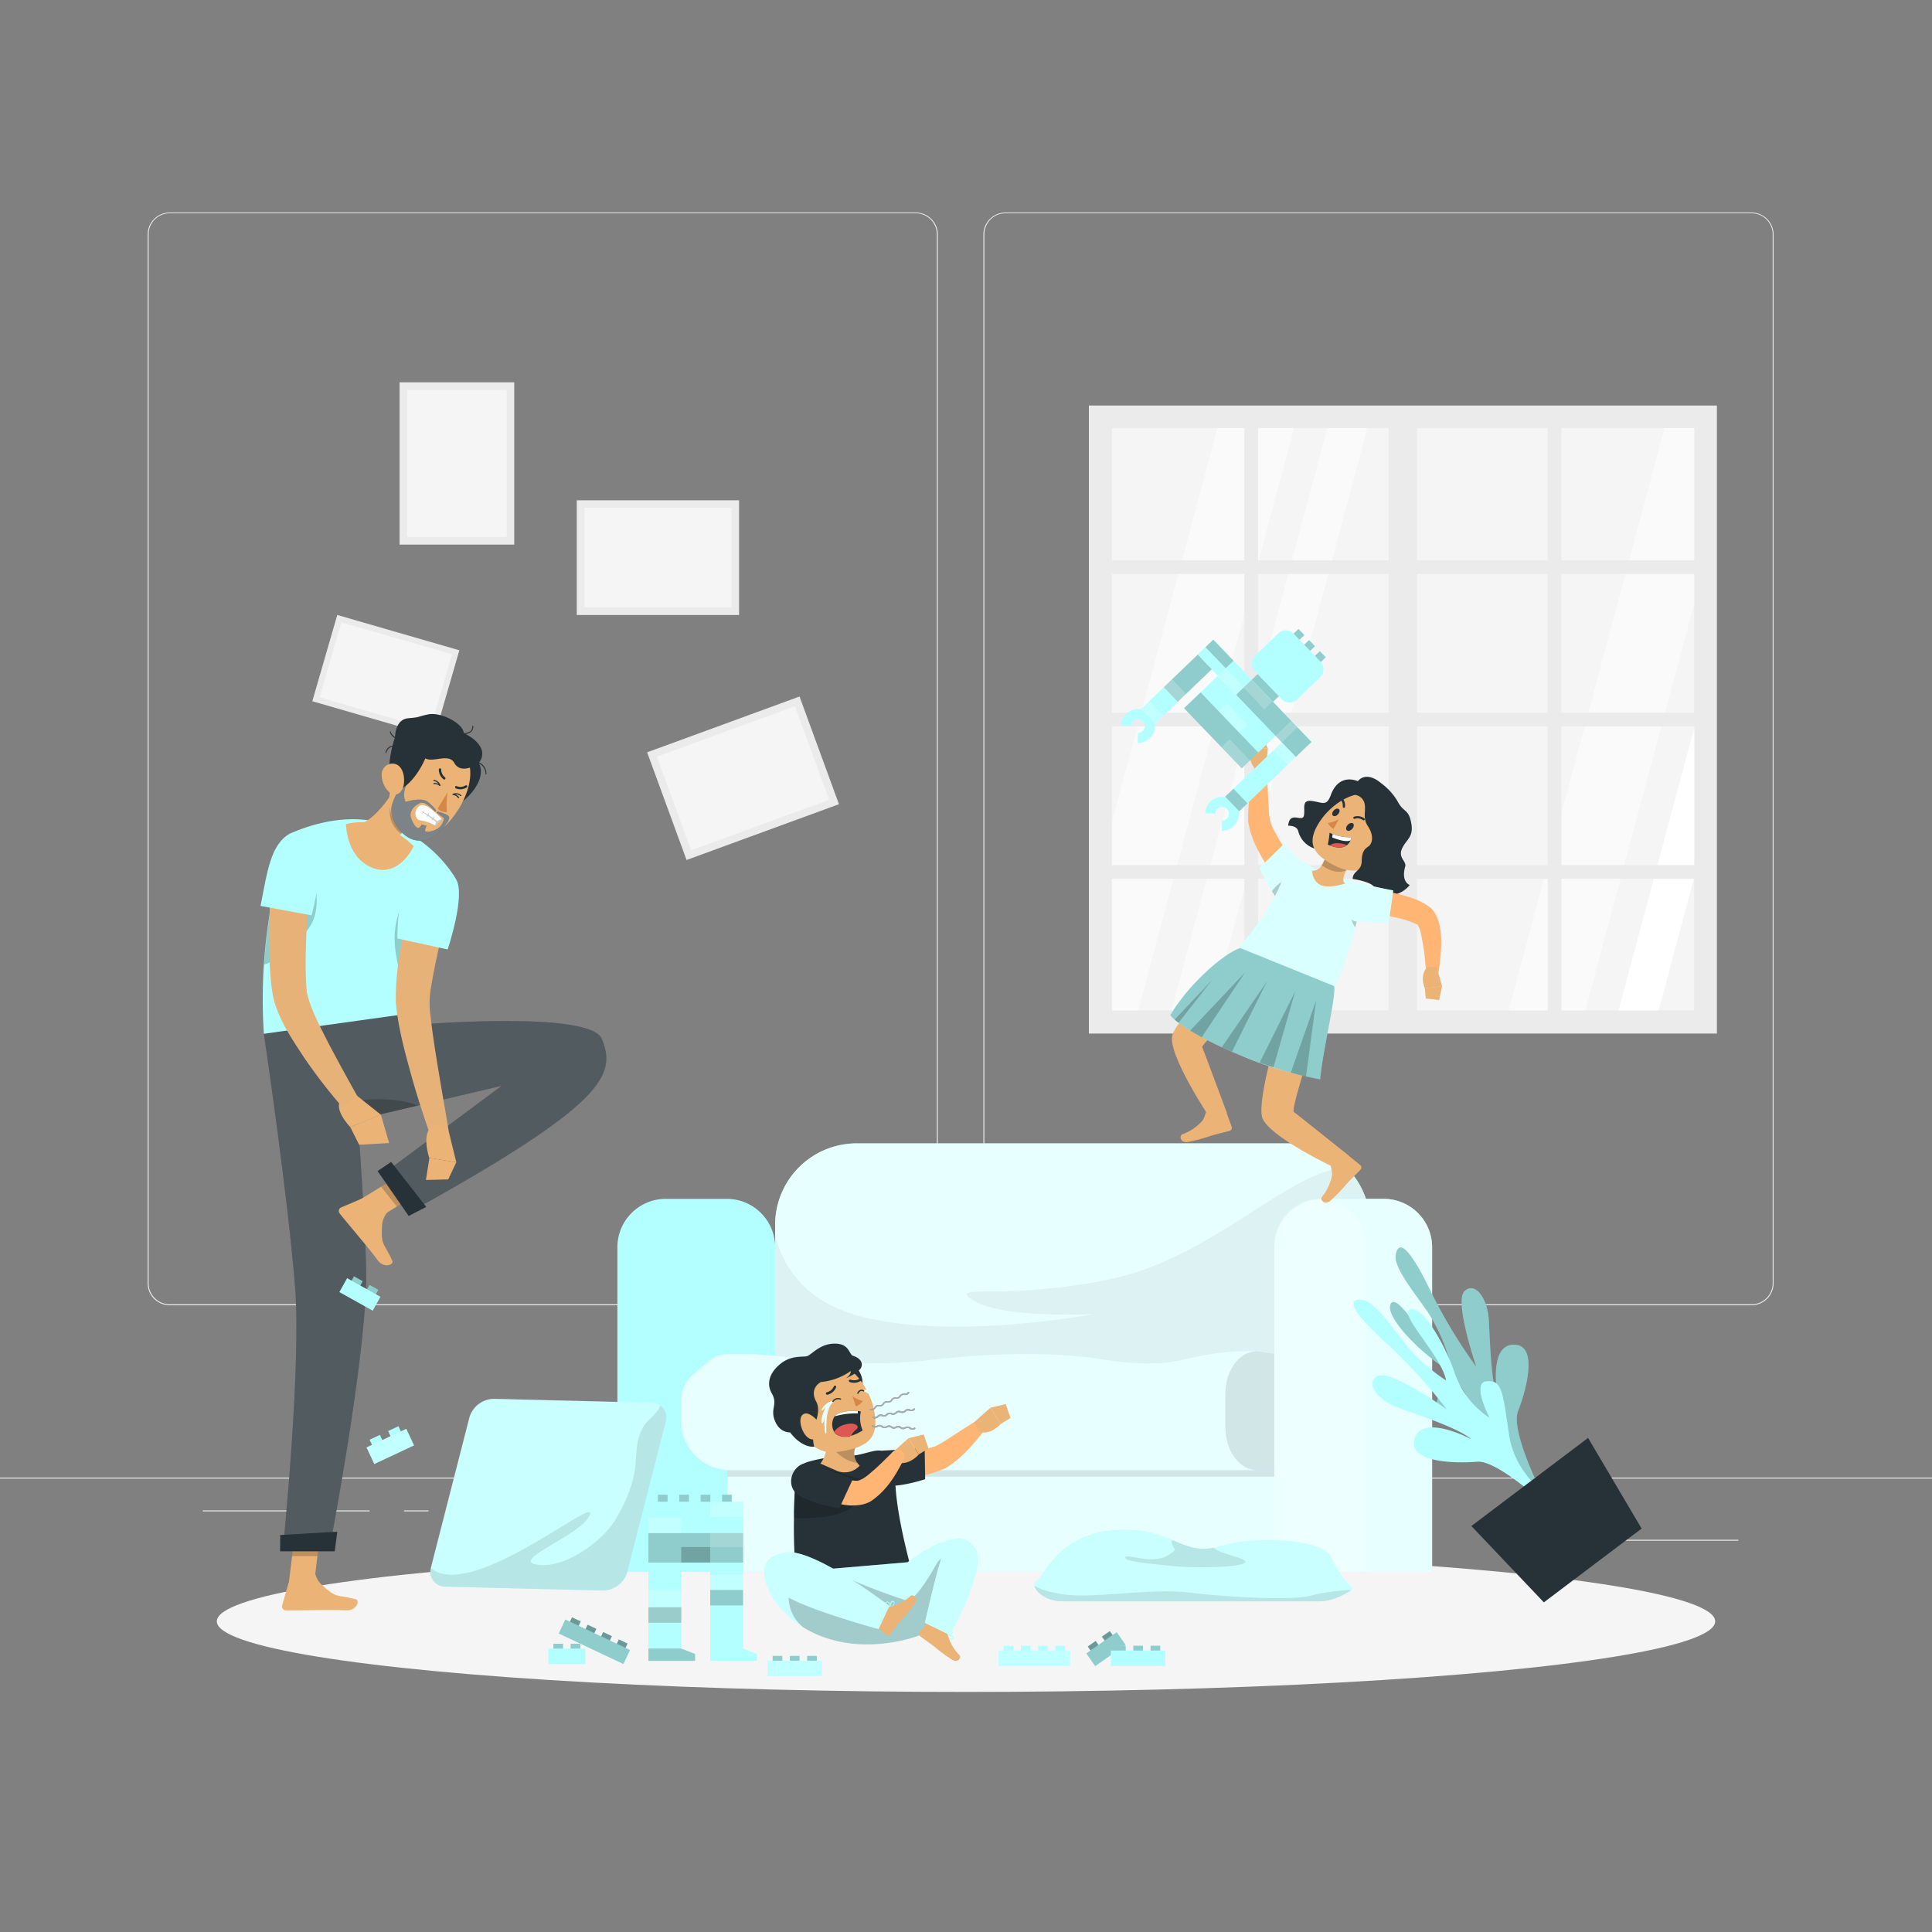 <svg xmlns="http://www.w3.org/2000/svg" viewBox="0 0 500 500"><rect x="0" y="0" width="500" height="500" fill="#808080" stroke="none"/><g id="freepik--background-complete--inject-375"><rect y="382.4" width="500" height="0.25" style="fill:#ebebeb"></rect><rect x="416.78" y="398.49" width="33.12" height="0.25" style="fill:#ebebeb"></rect><rect x="322.53" y="401.21" width="8.69" height="0.25" style="fill:#ebebeb"></rect><rect x="396.59" y="389.21" width="19.19" height="0.25" style="fill:#ebebeb"></rect><rect x="52.46" y="390.89" width="43.19" height="0.25" style="fill:#ebebeb"></rect><rect x="104.56" y="390.89" width="6.33" height="0.25" style="fill:#ebebeb"></rect><rect x="131.47" y="395.11" width="93.68" height="0.25" style="fill:#ebebeb"></rect><path d="M237,337.8H43.91a5.71,5.71,0,0,1-5.7-5.71V60.66A5.71,5.71,0,0,1,43.91,55H237a5.71,5.71,0,0,1,5.71,5.71V332.09A5.71,5.71,0,0,1,237,337.8ZM43.91,55.2a5.46,5.46,0,0,0-5.45,5.46V332.09a5.46,5.46,0,0,0,5.45,5.46H237a5.47,5.47,0,0,0,5.46-5.46V60.66A5.47,5.47,0,0,0,237,55.2Z" style="fill:#ebebeb"></path><path d="M453.31,337.8H260.21a5.72,5.72,0,0,1-5.71-5.71V60.66A5.72,5.72,0,0,1,260.21,55h193.1A5.71,5.71,0,0,1,459,60.66V332.09A5.71,5.71,0,0,1,453.31,337.8ZM260.21,55.2a5.47,5.47,0,0,0-5.46,5.46V332.09a5.47,5.47,0,0,0,5.46,5.46h193.1a5.47,5.47,0,0,0,5.46-5.46V60.66a5.47,5.47,0,0,0-5.46-5.46Z" style="fill:#ebebeb"></path><rect x="281.8" y="104.95" width="162.53" height="162.53" style="fill:#ebebeb"></rect><rect x="287.77" y="110.79" width="150.7" height="150.7" style="fill:#f5f5f5"></rect><polygon points="334.91 110.79 294.6 261.42 294.58 261.49 287.77 261.49 287.77 212.77 315.06 110.79 334.91 110.79" style="fill:#fafafa"></polygon><polygon points="353.88 110.79 313.57 261.42 313.56 261.49 303.19 261.49 303.21 261.42 343.51 110.79 353.88 110.79" style="fill:#fafafa"></polygon><polygon points="438.46 110.79 438.46 156.22 410.3 261.42 410.29 261.49 390.44 261.49 390.46 261.42 430.77 110.79 438.46 110.79" style="fill:#fafafa"></polygon><polygon points="438.46 188.37 438.46 227.11 429.27 261.42 429.25 261.49 418.88 261.49 418.9 261.42 438.46 188.37" style="fill:#fff"></polygon><rect x="359.39" y="106.96" width="7.34" height="158.51" style="fill:#ebebeb"></rect><rect x="400.54" y="106.96" width="3.54" height="158.51" style="fill:#ebebeb"></rect><rect x="322.04" y="106.96" width="3.54" height="158.51" style="fill:#ebebeb"></rect><rect x="361.29" y="67.52" width="3.54" height="158.51" transform="translate(509.83 -216.29) rotate(90)" style="fill:#ebebeb"></rect><rect x="361.29" y="106.96" width="3.54" height="158.51" transform="translate(549.28 -176.84) rotate(90)" style="fill:#ebebeb"></rect><rect x="361.29" y="146.41" width="3.54" height="158.51" transform="translate(588.72 -137.4) rotate(90)" style="fill:#ebebeb"></rect><rect x="177.47" y="180.42" width="29.68" height="42" transform="translate(69.28 451.25) rotate(-110.11)" style="fill:#ebebeb"></rect><rect x="179.41" y="182.39" width="25.81" height="38.05" transform="translate(69.28 451.25) rotate(-110.11)" style="fill:#f5f5f5"></rect><rect x="155.43" y="123.32" width="29.68" height="42" transform="translate(25.95 314.59) rotate(-90)" style="fill:#ebebeb"></rect><rect x="157.37" y="125.3" width="25.81" height="38.05" transform="translate(25.95 314.59) rotate(-90)" style="fill:#f5f5f5"></rect><rect x="103.4" y="98.93" width="29.68" height="42" transform="translate(236.49 239.87) rotate(180)" style="fill:#ebebeb"></rect><rect x="105.34" y="100.91" width="25.81" height="38.05" transform="translate(236.49 239.87) rotate(180)" style="fill:#f5f5f5"></rect><rect x="88.23" y="158.45" width="23.24" height="32.89" transform="translate(295.61 127.59) rotate(106.14)" style="fill:#ebebeb"></rect><rect x="89.75" y="160" width="20.21" height="29.8" transform="translate(295.61 127.59) rotate(106.14)" style="fill:#f5f5f5"></rect></g><g id="freepik--Shadow--inject-375"><ellipse id="freepik--path--inject-375" cx="250" cy="419.6" rx="193.89" ry="18.27" style="fill:#f5f5f5"></ellipse></g><g id="freepik--Sofa--inject-375"><path d="M188.08,310.26H172.3a12.53,12.53,0,0,0-12.52,12.53v84h40.83v-84A12.53,12.53,0,0,0,188.08,310.26Z" style="fill:#B3FFFF"></path><path d="M333.53,295.9H221.69A21.07,21.07,0,0,0,200.61,317v45h154V317A21.07,21.07,0,0,0,333.53,295.9Z" style="fill:#B3FFFF"></path><path d="M354.61,317v45h-154V317a21.09,21.09,0,0,1,21.09-21.08H333.53A21.09,21.09,0,0,1,354.61,317Z" style="fill:#fff;isolation:isolate;opacity:0.7"></path><path d="M354.61,317v45h-154V319.64c1.76,7.13,6.75,16.48,20.54,20.59,23.77,7.07,62-.15,62-.15s-23.57,1.24-31.14-3.46,8.82.25,36.33-5.8c25.89-5.7,46.49-28.9,60.39-28.49A21,21,0,0,1,354.61,317Z" style="isolation:isolate;opacity:0.05"></path><rect x="188.21" y="368.65" width="151.98" height="38.1" transform="translate(528.4 775.41) rotate(180)" style="fill:#B3FFFF"></rect><rect x="188.21" y="368.65" width="151.98" height="38.11" style="fill:#fff;isolation:isolate;opacity:0.7"></rect><rect x="188.21" y="368.65" width="151.98" height="13.51" transform="translate(528.4 750.82) rotate(180)" style="opacity:0.1"></rect><path d="M346.91,362.39v5.35a11.81,11.81,0,0,1-.24,2.39,12.72,12.72,0,0,1-12.5,10.34H189a12.73,12.73,0,0,1-12.73-12.73v-5.4a9,9,0,0,1,3.3-6.79c6.13-5.17,4.85-5.12,12.75-5.12,8.76,0,24,2.54,35.37,2.42s20.31-2.42,37.67-2.42,20.44,2.17,30.6,2.42,11.77-2.41,25-3.19h4c10.75.66,19.2,6.34,21.57,9.73,0,.2.09.39.12.58A12,12,0,0,1,346.91,362.39Z" style="fill:#B3FFFF"></path><path d="M346.91,362.39v5.35a11.81,11.81,0,0,1-.24,2.39,12.72,12.72,0,0,1-12.5,10.34H189a12.73,12.73,0,0,1-12.73-12.73v-5.4a9,9,0,0,1,3.3-6.79c6.13-5.17,4.85-5.12,12.75-5.12,8.76,0,24,2.54,35.37,2.42s20.31-2.42,37.67-2.42,20.44,2.17,30.6,2.42,11.77-2.41,25-3.19h4c10.75.66,19.2,6.34,21.57,9.73,0,.2.09.39.12.58A12,12,0,0,1,346.91,362.39Z" style="fill:#fff;isolation:isolate;opacity:0.7"></path><path d="M346.69,360.71v8.71c0,.24,0,.47,0,.71-.27,5.77-3.83,10.34-8.2,10.34H325.34c-4.54,0-8.22-5-8.22-11.05v-8.71c0-5.91,3.46-10.74,7.8-11H325c10.75.66,19.2,6.34,21.57,9.73l.1.15c0,.14,0,.29,0,.43S346.69,360.47,346.69,360.71Z" style="isolation:isolate;opacity:0.1"></path><path d="M324.82,349.66h0Z" style="fill:#fff"></path><path d="M325.34,349.66h0Z" style="fill:#fff"></path><path d="M358.1,310.26H342.33a12.53,12.53,0,0,0-12.53,12.53v84h40.83v-84A12.53,12.53,0,0,0,358.1,310.26Z" style="fill:#B3FFFF"></path><path d="M358.1,310.26H342.33a12.53,12.53,0,0,0-12.53,12.53v84h40.83v-84A12.53,12.53,0,0,0,358.1,310.26Z" style="fill:#fff;isolation:isolate;opacity:0.7"></path><path d="M341.54,310.26A11.75,11.75,0,0,0,329.8,322v84.75h23.49V322A11.75,11.75,0,0,0,341.54,310.26Z" style="fill:#fff;isolation:isolate;opacity:0.2"></path></g><g id="freepik--Cushions--inject-375"><path d="M156,411.65l-40.57-1a3.88,3.88,0,0,1-3.87-5l9.95-38.83a6.7,6.7,0,0,1,6.38-4.78l40.57,1a3.88,3.88,0,0,1,3.87,5l-9.95,38.83A6.7,6.7,0,0,1,156,411.65Z" style="fill:#B3FFFF"></path><path d="M172.28,368l-9.95,38.84a6.69,6.69,0,0,1-6.37,4.78l-40.57-1a3.87,3.87,0,0,1-3.93-4.83c0-.07,0-.13.05-.19l9.95-38.84a6.7,6.7,0,0,1,6.38-4.77l40.58,1a4.38,4.38,0,0,1,2.36.71A3.82,3.82,0,0,1,172.28,368Z" style="fill:#fff;isolation:isolate;opacity:0.3"></path><path d="M172.28,368l-9.95,38.84a6.69,6.69,0,0,1-6.37,4.78l-40.57-1a3.87,3.87,0,0,1-3.93-4.83c10.21,8.79,42.75-18.62,41.25-13.91-1.64,5.2-20.89,11.88-13.72,13.05s17-6.15,20.28-11.64c8.06-13.55,3.5-17.31,7.16-23.92,1-1.93,4.14-3.73,4.35-5.67A3.82,3.82,0,0,1,172.28,368Z" style="isolation:isolate;opacity:0.1"></path><path d="M274.9,414.42h66.64c4.47,0,8.67-3.26,8.67-3.26a24.5,24.5,0,0,1-5.69-8.08c-1.73-4.52-18.83-6-28.74-2.92S303.42,395,288.67,396s-18.34,11.85-20.39,13.07S269.69,414.42,274.9,414.42Z" style="fill:#B3FFFF"></path><path d="M350.21,411.16s-.17.14-.48.35c-1.22.84-4.62,2.91-8.19,2.91H274.89c-4,0-6.91-2.38-7.19-4a1.19,1.19,0,0,1,.58-1.28c2-1.21,5.63-12,20.38-13.07a29.17,29.17,0,0,1,14.59,2.52c3.61,1.49,6.51,2.91,10.83,2a16.46,16.46,0,0,0,1.71-.43c9.9-3.12,27-1.6,28.74,2.92A24.39,24.39,0,0,0,350.21,411.16Z" style="fill:#fff;isolation:isolate;opacity:0.3"></path><path d="M291.26,403c.49-1,7.08,2.07,11.14-.55,3.31-2.14.58-1.1.85-3.92,3.61,1.49,6.51,2.91,10.83,2,.63.68,2.34,1.38,5.92,2.43,8.42,2.47-8.43,3.11-16.23,2.36S290.76,404,291.26,403Z" style="isolation:isolate;opacity:0.1"></path><path d="M349.73,411.51c-1.22.84-4.62,2.91-8.19,2.91H274.89c-4,0-6.91-2.38-7.19-4,1.35.78,3.91,1.8,8.45,2.3,7.92.87,21.92-1.74,31.71-.56s26.62,2.16,31.58.74A48.7,48.7,0,0,1,349.73,411.51Z" style="isolation:isolate;opacity:0.1"></path></g><g id="freepik--character-3--inject-375"><g id="freepik--group--inject-375"><path d="M330.48,227.92c-3.22-4.75-6.57-9.52-7.45-15.37a45.77,45.77,0,0,1,.4-6.84c.31-2.5.68-5,1.22-7.42a1.55,1.55,0,0,1,3.06.21c.3,3.55.45,7.43.66,11a11.33,11.33,0,0,0,1.61,5.87,98.5,98.5,0,0,0,5.57,9,3.1,3.1,0,0,1-5.07,3.55Z" style="fill:#ffb573"></path><path d="M331.67,234.26a53.21,53.21,0,0,1-5.76-9.59l6.59-6.43a17.94,17.94,0,0,0,5.6,5.45Z" style="fill:#B3FFFF"></path><path d="M327.72,198.82l.38-5.15-4.5.39s-.77,3.57,1.74,5.23Z" style="fill:#ebb376"></path><polygon points="326.62 190.31 323.33 191.4 323.6 194.06 328.1 193.67 326.62 190.31" style="fill:#ebb376"></polygon><path d="M338.09,223.69l-6.42,10.57s-.2-.25-.54-.72-1.14-1.62-1.95-2.88a48.35,48.35,0,0,1-3.27-6l6.59-6.43A18,18,0,0,0,338.09,223.69Z" style="fill:#fff;isolation:isolate;opacity:0.5"></path><path d="M331.13,233.54c-.45-.61-1.14-1.62-1.95-2.88a8.86,8.86,0,0,1,3.84-3.15A12.67,12.67,0,0,1,331.13,233.54Z" style="isolation:isolate;opacity:0.2"></path><path d="M319.53,249.9S305,263,303.44,267.77s9.79,21.72,9.79,21.72l4.28-1.49s-6-16.16-6.37-17,12.95-12.47,12.95-12.47Z" style="fill:#ebb376"></path><path d="M312.46,287.3l4.45.21a.35.35,0,0,1,.43.21h0l1.44,3.94a.84.84,0,0,1-.55,1c-1.77.49-2.65.64-4.88,1.29a43.38,43.38,0,0,1-6,1.6c-2,.26-2.17-1.69-1.36-2a12.66,12.66,0,0,0,5.31-3.65C311.81,289,312.18,287.38,312.46,287.3Z" style="fill:#ebb376"></path><path d="M331.18,265.35S325.43,284,326.6,289s19.58,13.58,19.58,13.58l2.9-3.49s-13.45-10.77-14.24-11.32,4.68-17.35,4.68-17.35Z" style="fill:#ebb376"></path><path d="M344.39,301l3.92-2.11a.33.33,0,0,1,.47,0h0l3.26,2.63a.83.83,0,0,1,.07,1.17c-1.27,1.34-1.94,1.92-3.52,3.63a45,45,0,0,1-4.32,4.46c-1.54,1.23-2.72-.33-2.17-1a12.62,12.62,0,0,0,2.67-5.87C344.7,302.83,344.19,301.25,344.39,301Z" style="fill:#ebb376"></path><path d="M321,244.93c1.76-2.68,11.26-12.69,12.41-23.59a80.9,80.9,0,0,0,8.7,4.08c8.16,3.14,11.12,3.42,11.12,3.42s-2.4,14.94-8.35,27.78a.64.64,0,0,1-.85.3l-22.78-11.08A.63.63,0,0,1,321,244.93Z" style="fill:#B3FFFF"></path><path d="M344.86,256.62a.61.61,0,0,1-.84.3l-22.78-11.09a.6.6,0,0,1-.25-.89c1.76-2.69,11.27-12.7,12.41-23.6a83.14,83.14,0,0,0,8.7,4.08c8.16,3.14,11.12,3.42,11.12,3.42s-.36,2.23-1.14,5.71c-.36,1.58-.81,3.44-1.35,5.46A105.4,105.4,0,0,1,344.86,256.62Z" style="fill:#fff;isolation:isolate;opacity:0.5"></path><path d="M321,245.35c-4,1.16-13.44,9.31-18.15,17.41,0,0,2.89,3.94,17.52,10.09a97.72,97.72,0,0,0,21.27,6.48c.82-8.2,4.53-23.06,3.51-24.18Z" style="fill:#B3FFFF"></path><path d="M341.64,279.33s-1.31-.2-3.63-.73c-1.09-.25-2.42-.57-3.94-1-1.36-.37-2.88-.82-4.52-1.36-1.14-.36-2.33-.77-3.57-1.21-1.77-.64-3.65-1.37-5.61-2.19l-1.53-.66c-.92-.4-1.8-.79-2.62-1.17-2-.92-3.73-1.78-5.19-2.57-1.15-.62-2.15-1.2-3-1.73a36.11,36.11,0,0,1-3-2c-.41-.31-.74-.58-1-.82a7.56,7.56,0,0,1-1.16-1.13c4.71-8.09,14.12-16.24,18.14-17.39l24.15,9.79C346.17,256.28,342.46,271.13,341.64,279.33Z" style="isolation:isolate;opacity:0.2"></path><path d="M313.72,253.57,305,264.7c-.41-.31-.74-.58-1-.82Z" style="isolation:isolate;opacity:0.2"></path><path d="M308,266.72l14.24-15.08L311,268.45C309.88,267.83,308.88,267.25,308,266.72Z" style="isolation:isolate;opacity:0.2"></path><path d="M316.22,271l11.71-17.08-9.09,18.25C317.92,271.79,317,271.4,316.22,271Z" style="isolation:isolate;opacity:0.2"></path><path d="M326,275l9.18-18.41-5.61,19.62C328.41,275.89,327.22,275.48,326,275Z" style="isolation:isolate;opacity:0.2"></path><path d="M338,278.6c-1.09-.25-2.42-.57-3.94-1l6.56-18.73Z" style="isolation:isolate;opacity:0.2"></path><rect x="323.48" y="174.91" width="7.93" height="6.35" transform="translate(229.19 -181.47) rotate(46.18)" style="fill:#B3FFFF"></rect><g style="opacity:0.2"><rect x="323.48" y="174.91" width="7.93" height="6.35" transform="translate(229.19 -181.47) rotate(46.18)"></rect></g><rect x="334.94" y="163.21" width="2.2" height="2.2" transform="translate(221.89 -191.9) rotate(46.18)" style="fill:#B3FFFF"></rect><g style="opacity:0.2"><rect x="334.94" y="163.21" width="2.2" height="2.2" transform="translate(221.89 -191.9) rotate(46.18)"></rect></g><rect x="337.7" y="166.09" width="2.2" height="2.2" transform="translate(224.81 -193.01) rotate(46.18)" style="fill:#B3FFFF"></rect><g style="opacity:0.2"><rect x="337.7" y="166.09" width="2.2" height="2.2" transform="translate(224.81 -193.01) rotate(46.18)"></rect></g><rect x="340.46" y="168.96" width="2.2" height="2.2" transform="translate(227.75 -194.12) rotate(46.18)" style="fill:#B3FFFF"></rect><g style="opacity:0.2"><rect x="340.46" y="168.96" width="2.2" height="2.2" transform="translate(227.75 -194.12) rotate(46.18)"></rect></g><rect x="325.03" y="185.87" width="5.24" height="27.6" transform="translate(244.83 -174.98) rotate(46.18)" style="fill:#B3FFFF"></rect><path d="M316.18,215l.06-2.64a1.75,1.75,0,1,0-1.72-1.79l-2.64-.05a4.39,4.39,0,1,1,4.3,4.48Z" style="fill:#B3FFFF"></path><rect x="303.26" y="163.19" width="5.24" height="27.6" transform="translate(389.99 520.22) rotate(-133.82)" style="fill:#B3FFFF"></rect><path d="M294.41,192.29l.06-2.63a1.75,1.75,0,1,0-1.72-1.79l-2.64-.05a4.39,4.39,0,1,1,4.3,4.47Z" style="fill:#B3FFFF"></path><rect x="309.53" y="176.04" width="21.57" height="17.75" transform="translate(231.93 -174.23) rotate(46.18)" style="fill:#B3FFFF"></rect><rect x="306.36" y="177.91" width="36.68" height="5.6" transform="translate(230.24 -178.69) rotate(46.18)" style="fill:#B3FFFF"></rect><rect x="325.43" y="165.49" width="15.7" height="13.98" rx="2.75" transform="translate(226.94 -187.41) rotate(46.18)" style="fill:#B3FFFF"></rect><rect x="305.27" y="186.05" width="21.57" height="5.92" transform="translate(233.57 -169.89) rotate(46.18)" style="opacity:0.2"></rect><rect x="318.53" y="183.1" width="22.3" height="5.6" transform="translate(235.52 -180.68) rotate(46.18)" style="opacity:0.2"></rect><rect x="316.02" y="193.6" width="7.6" height="2.96" transform="translate(239.11 -170.74) rotate(46.18)" style="fill:#fff;opacity:0.2"></rect><rect x="321.72" y="178.26" width="7.76" height="2.96" transform="translate(229.82 -179.63) rotate(46.18)" style="fill:#fff;opacity:0.2"></rect><rect x="315.12" y="174.93" width="6.81" height="2.96" transform="translate(225.25 -175.55) rotate(46.18)" style="fill:#fff;opacity:0.2"></rect><rect x="315.31" y="184.4" width="7.77" height="2.96" transform="translate(232.28 -173.12) rotate(46.18)" style="fill:#fff;opacity:0.2"></rect><rect x="311.85" y="167.84" width="7.56" height="2.8" transform="translate(219.17 -175.67) rotate(46.18)" style="opacity:0.2"></rect><rect x="331.81" y="186.53" width="2.32" height="5.6" transform="translate(239.01 -182) rotate(46.18)" style="fill:#fff;opacity:0.2"></rect><rect x="304.79" y="169.44" width="5.24" height="12.16" transform="translate(221.18 -167.81) rotate(46.18)" style="opacity:0.2"></rect><rect x="301.48" y="177.22" width="5.24" height="2.96" transform="translate(222.45 -164.44) rotate(46.18)" style="fill:#fff;opacity:0.2"></rect><rect x="295.59" y="182.87" width="5.24" height="2.96" transform="translate(224.71 -158.45) rotate(46.18)" style="fill:#fff;opacity:0.2"></rect><rect x="329.88" y="193.53" width="5.24" height="2.96" transform="translate(242.96 -179.91) rotate(46.18)" style="fill:#fff;opacity:0.2"></rect><rect x="317.36" y="205.55" width="5.24" height="2.96" transform="translate(247.79 -167.18) rotate(46.18)" style="opacity:0.2"></rect><path d="M348.19,228.63s-4.36,1.52-6.56.35a4,4,0,0,1-2-3.69,2.28,2.28,0,0,0,2.38-1.34,16.17,16.17,0,0,0,1.71-4.14l5.2,4.44c-.2.36-.38.71-.54,1C346.87,228.36,348.19,228.63,348.19,228.63Z" style="fill:#ebb376"></path><path d="M349,224.25c-.2.36-.38.71-.54,1-1.45.6-3.6.67-6.37-1.32a16.17,16.17,0,0,0,1.71-4.14Z" style="isolation:isolate;opacity:0.2"></path><path d="M352.92,202.85c-4.78-2.64-7.36-.2-8.49,2.85s-2,2-4.87,1.6-1.71,2-2.12,3.81-3.69-1.43-4.06,2.59c0,0,2.16-.13,2.59,1.34a6.32,6.32,0,0,0,6,4.85c4.23.24,5.45,3.13,5.45,3.13S358,205.63,352.92,202.85Z" style="fill:#263238"></path><path d="M353.52,203.62s-8.66-.21-6.94,9.16C348.53,223.37,353.52,203.62,353.52,203.62Z" style="fill:#263238"></path><path d="M359.82,221.13c-3.66,3.66-9.11,5.33-13.46,3.34-7.26-3.32-8.09-6.7-4.93-11.67,2.82-4.5,9.66-9.56,15.57-6.46S364.9,216.05,359.82,221.13Z" style="fill:#ebb376"></path><path d="M349.93,214.53c-.45.48-1.07.64-1.38.34s-.2-.92.25-1.4,1.06-.63,1.38-.34S350.38,214.05,349.93,214.53Z" style="fill:#263238"></path><path d="M346.27,210.75c-.43.46-1,.61-1.32.32s-.19-.88.24-1.34,1-.6,1.32-.32S346.7,210.29,346.27,210.75Z" style="fill:#263238"></path><path d="M350.36,211.87a.33.33,0,0,1-.12-.14.31.31,0,0,1,.21-.37,2.92,2.92,0,0,1,2.66.46.29.29,0,0,1,0,.41h0a.3.3,0,0,1-.41,0h0a2.32,2.32,0,0,0-2.13-.32A.31.31,0,0,1,350.36,211.87Z" style="fill:#263238"></path><path d="M346.67,206.47a.36.36,0,0,1,.07-.18.31.31,0,0,1,.42,0,2.9,2.9,0,0,1,.92,2.53.29.29,0,0,1-.34.24h0a.32.32,0,0,1-.24-.35h0a2.28,2.28,0,0,0-.78-2A.34.34,0,0,1,346.67,206.47Z" style="fill:#263238"></path><path d="M346.5,212l-1.4,2.5a3.47,3.47,0,0,1-1.45-1.51A8.18,8.18,0,0,0,346.5,212Z" style="fill:#d58745"></path><path d="M344.09,215.53a20.88,20.88,0,0,1-.47,3.06l.51.2c2.3.91,3.66.57,4.48-.08a3.16,3.16,0,0,0,.9-1.21,3,3,0,0,0,.25-.83,11.66,11.66,0,0,1-4.88-.84C344.39,215.66,344.09,215.53,344.09,215.53Z" style="fill:#263238"></path><path d="M344.88,215.83l-.11.9c2.16.85,3.8,1.16,4.74.77a3,3,0,0,0,.25-.83A11.66,11.66,0,0,1,344.88,215.83Z" style="fill:#fff"></path><path d="M344.13,218.79c2.3.91,3.66.57,4.48-.08a7.78,7.78,0,0,0-2.75-.5A3,3,0,0,0,344.13,218.79Z" style="fill:#de5753"></path><path d="M353.37,219.69s3.14-1.45,3.69.38-3.23,5.57-5,3.94S351.41,220.22,353.37,219.69Z" style="fill:#ebb376"></path><path d="M363.67,224.24c.38-1.3-1.83-2.24-.89-4.47,1.12-2.66,3.26-3,2.38-7.11-.7-3.36-2-2.39-3.48-5.31a15.89,15.89,0,0,0-4.32-4.72c-4.29-3.57-7.31-.52-6.68,3.08a2.93,2.93,0,0,1,2.37,1.9c.67,1.93-.58,3.89.95,6.18s1.33,4.48.08,5.32c-1.08.73-1.6,1.41-1.68,3.84-.08,2.6-2.26,2.33-2.33,4.52,0,0,4.52.65,5.5,2a5.39,5.39,0,0,0,5.62,2,7.42,7.42,0,0,0,3.66-2.43S362.51,228.29,363.67,224.24Z" style="fill:#263238"></path><path d="M350.73,240c-1.82-2.28-1.1-6.82-1.1-6.82a5.61,5.61,0,0,1,2.45,1.36C351.72,236.13,351.27,238,350.73,240Z" style="isolation:isolate;opacity:0.2"></path><path d="M353.58,229.9a60.84,60.84,0,0,1,8.14,1.44c3.07.83,5.58,1.42,8.42,3.5,4.15,3.71,2.74,12.8,2,17.7a1.55,1.55,0,0,1-3.06-.17,61.87,61.87,0,0,0-1.47-11.25,7.08,7.08,0,0,0-.53-1.41c-.18-.38-.41-.57-.31-.44-4.05-2-9.43-2.47-13.92-3.22a3.1,3.1,0,0,1,.77-6.15Z" style="fill:#ffb573"></path><path d="M349.31,227.91s6.35,1.65,11.25,2.53l-1.14,8.23a77.91,77.91,0,0,1-8.31-.16C346.59,238,349.31,227.91,349.31,227.91Z" style="fill:#B3FFFF"></path><path d="M371.8,250.25l1.41,5-4.49.53s-1.47-3.34.65-5.47Z" style="fill:#ebb376"></path><polygon points="372.44 258.82 369 258.41 368.73 255.75 373.21 255.22 372.44 258.82" style="fill:#ebb376"></polygon><path d="M349.31,227.91s6.35,1.65,11.25,2.53l-1.14,8.23a77.91,77.91,0,0,1-8.31-.16C346.59,238,349.31,227.91,349.31,227.91Z" style="fill:#fff;isolation:isolate;opacity:0.5"></path></g></g><g id="freepik--Plant--inject-375"><path d="M396.59,387s-2.43-11-12.82-15.86-13.06-5.8-11.57-9.52,8.86,3.45,8.86,3.45a22.87,22.87,0,0,0-8.22-11.73c-6.31-4.4-14.69-13-12.86-16s9.45,11.5,15,14.19a47.5,47.5,0,0,0-5-11.25c-3.23-4.93-9.38-12.05-8.77-15.52s2.92-3.14,8.72,8.74a134.87,134.87,0,0,0,12.16,20.28s-5.8-16.94-3.1-19.6,6,1.75,6.32,7.5.55,16.31,2.39,20.43c0,0-2.82-13.91,3.94-14.1s3.2,12.2,1.22,17.2,6,20.9,6,20.9Z" style="fill:#B3FFFF"></path><path d="M396.59,387s-2.43-11-12.82-15.86-13.06-5.8-11.57-9.52,8.86,3.45,8.86,3.45a22.87,22.87,0,0,0-8.22-11.73c-6.31-4.4-14.69-13-12.86-16s9.45,11.5,15,14.19a47.5,47.5,0,0,0-5-11.25c-3.23-4.93-9.38-12.05-8.77-15.52s2.92-3.14,8.72,8.74a134.87,134.87,0,0,0,12.16,20.28s-5.8-16.94-3.1-19.6,6,1.75,6.32,7.5.55,16.31,2.39,20.43c0,0-2.82-13.91,3.94-14.1s3.2,12.2,1.22,17.2,6,20.9,6,20.9Z" style="isolation:isolate;opacity:0.2"></path><path d="M402.09,388.08s-9.88-5.49-11.55-16.81-1.81-14.15-5.81-13.8.77,9.47.77,9.47a22.84,22.84,0,0,1-8.89-11.23c-2.42-7.3-8.28-17.78-11.66-16.89s8.31,12.34,9.29,18.44a47.53,47.53,0,0,1-9.34-8c-3.8-4.51-8.88-12.43-12.38-12.85s-3.84,1.9,5.89,10.85a135.77,135.77,0,0,1,16,17.46s-14.59-10.41-17.91-8.6,0,6.25,5.38,8.21,15.49,5.2,18.92,8.15c0,0-12.54-6.7-14.66-.28s10.79,6.55,16.15,6.09S400.58,390,400.58,390Z" style="fill:#B3FFFF"></path><polygon points="380.79 394.93 410.99 372.13 424.85 395.59 399.55 414.69 380.79 394.93" style="fill:#263238"></polygon></g><g id="freepik--character-2--inject-375"><g id="freepik--group--inject-375"><path d="M227.05,376.3c4.95-.38,10.29-.48,15-2a37.33,37.33,0,0,0,4.13-2.45c2-1.3,4.06-2.66,6.16-3.94a1.72,1.72,0,0,1,2.25,2.51c-2.87,3.55-5.91,7.17-9.89,9.54-5.63,2.53-11.49,2.9-17.48,3.18a3.41,3.41,0,0,1-.2-6.82Z" style="fill:#ffb573"></path><path d="M222.27,379.89c.21,2.88,3.82,7.11,17.16,2.93l-.13-8.22s-7.22.67-10.19.78A7.93,7.93,0,0,0,222.27,379.89Z" style="fill:#263238"></path><path d="M252.08,368.09l4.26-3.78,2.66,4.21s-2.61,3.06-5.74,2Z" style="fill:#ebb376"></path><polygon points="260.28 363.37 261.51 366.98 259 368.52 256.34 364.31 260.28 363.37" style="fill:#ebb376"></polygon><path d="M236.89,409.88l-30.47,1.87c-.48-3.75-.75-7.55-.87-11.17-.1-2.71-.11-5.32-.07-7.72,0-.55,0-1.08,0-1.59.08-3.72.27-6.85.43-8.94a4.49,4.49,0,0,1,3.19-4,40.1,40.1,0,0,1,10.54-1.53c3.58-.11,6.54-1.78,8.45-1.33,2.31.56,3.62,4.66,3.61,7C231.65,392.43,236.89,409.88,236.89,409.88Z" style="fill:#263238"></path><path d="M221.27,374.87a4.19,4.19,0,0,0,.3,3.23c.1.17.2.34.31.5a6.29,6.29,0,0,0,.6.71h0a5.22,5.22,0,0,1-6,1.29l-3.42-1.51-.74-.34a7.8,7.8,0,0,0,1.48-6.21,10.49,10.49,0,0,0-1.09-3.17l6.88,2,3.12.92A7,7,0,0,0,221.27,374.87Z" style="fill:#ebb376"></path><path d="M221.27,374.87a4.19,4.19,0,0,0,.3,3.23c.1.17.2.34.31.5-3.83-.41-6.64-3.85-8.07-6.06a10.49,10.49,0,0,0-1.09-3.17l6.88,2,3.12.92A7,7,0,0,0,221.27,374.87Z" style="isolation:isolate;opacity:0.2"></path><path d="M218.33,351.4s8.74,3.6,2.9,12.2C214.63,373.32,218.33,351.4,218.33,351.4Z" style="fill:#263238"></path><path d="M204.33,366.12c2,5.27,6.92,10.3,11.64,9.73,8.65-1,11.37-3.6,10.4-10-.84-5.73-5.45-13.79-12.71-13.31S201.5,358.81,204.33,366.12Z" style="fill:#ebb376"></path><path d="M213.75,360.52a.45.45,0,0,0,0,.2.34.34,0,0,0,.4.23,3.19,3.19,0,0,0,2.24-1.92.33.33,0,0,0-.2-.41h0a.34.34,0,0,0-.41.21h0a2.57,2.57,0,0,1-1.82,1.49A.31.31,0,0,0,213.75,360.52Z" style="fill:#263238"></path><path d="M219.83,357.11a.32.32,0,0,0-.14.14.33.33,0,0,0,.21.41,3.16,3.16,0,0,0,2.92-.35.32.32,0,0,0,.06-.45h0a.34.34,0,0,0-.45-.05h0a2.56,2.56,0,0,1-2.34.23A.35.35,0,0,0,219.83,357.11Z" style="fill:#263238"></path><path d="M220.62,361.32l.87,2.66a4.34,4.34,0,0,0,1.82-1.39A7.52,7.52,0,0,1,220.62,361.32Z" style="fill:#d58745"></path><path d="M223.25,370.18a11,11,0,0,1-2.87,1.36,4.52,4.52,0,0,1-3.89-.3,2,2,0,0,1-.61-.69,3.87,3.87,0,0,1,.11-4,2.32,2.32,0,0,1,1-.75,11.5,11.5,0,0,1,5-.62,2.16,2.16,0,0,1,.79.13A8,8,0,0,0,223.25,370.18Z" style="fill:#263238"></path><path d="M221.94,369.51c-.18.45-1.41,1.15-1.56,2a4.52,4.52,0,0,1-3.89-.3,2,2,0,0,1-.61-.69,4.94,4.94,0,0,1,2.69-1.83C221.06,368,222.17,368.89,221.94,369.51Z" style="fill:#de5753"></path><path d="M222,365.18v.62a19.15,19.15,0,0,0-6,.75,2.32,2.32,0,0,1,1-.75A11.5,11.5,0,0,1,222,365.18Z" style="fill:#fff"></path><path d="M220.79,350.89c-1.11-.32-.87-3.09-4.58-3.16s-5.69,2.38-7.14,3.16c-.86.47-3.75-.29-6.55,1.67s-4.5,5-2.8,8-.47,3.88.82,7.13,3.92,3,3.92,3v0c3.24,4.25,6.26,3.71,6.26,3.71-1.34-4.94,2.33-8.27.48-11.74s1.26-5,1.26-5a15.85,15.85,0,0,0,7.7-2.84c.1,1.14-1.32,1.92-1.32,1.92s3.71-1.55,4.12-3.07S221.9,351.21,220.79,350.89Z" style="fill:#263238"></path><path d="M211.41,367.52s-2.49-2.83-3.85-1.24.77,7,3.3,6.15S213.13,368.91,211.41,367.52Z" style="fill:#ebb376"></path><path d="M215.56,362.54a4.43,4.43,0,0,0-2.84,2.14c-.56,1.16,1-.58,1-.58s-1.42,3-1.06,4,.68-1.54.68-1.54-.06,4,.38,4.45-.62-5.83,1.85-8.15Z" style="fill:#B3FFFF"></path><path d="M223.4,359.78a4.39,4.39,0,0,1,3.49.63c1,.79-1.14-.07-1.14-.07s2.61,2.05,2.74,3.1-1.3-1.08-1.3-1.08,1.84,3.55,1.65,4.15-2.06-5.49-5.31-6.46Z" style="fill:#B3FFFF"></path><path d="M215.56,362.54a4.43,4.43,0,0,0-2.84,2.14c-.56,1.16,1-.58,1-.58s-1.42,3-1.06,4,.68-1.54.68-1.54-.06,4,.38,4.45-.62-5.83,1.85-8.15Z" style="fill:#fff;opacity:0.7"></path><path d="M223.4,359.78a4.39,4.39,0,0,1,3.49.63c1,.79-1.14-.07-1.14-.07s2.61,2.05,2.74,3.1-1.3-1.08-1.3-1.08,1.84,3.55,1.65,4.15-2.06-5.49-5.31-6.46Z" style="fill:#fff;opacity:0.7"></path><path d="M215.56,362.81a.15.15,0,0,1-.11,0,.17.17,0,0,1,0-.23,1.75,1.75,0,0,1,2.16-.62.16.16,0,0,1-.15.28,1.43,1.43,0,0,0-1.77.55A.16.16,0,0,1,215.56,362.81Z" style="fill:#263238"></path><path d="M222,360.73h-.06a.15.15,0,0,1-.08-.21,1.57,1.57,0,0,1,.81-.83,1.09,1.09,0,0,1,.93.14.16.16,0,0,1,.06.22.16.16,0,0,1-.22.06.8.8,0,0,0-.67-.11,1.26,1.26,0,0,0-.62.64A.15.15,0,0,1,222,360.73Z" style="fill:#263238"></path><path d="M225.55,365l-.22,0a.19.19,0,0,1-.16-.22.2.2,0,0,1,.23-.16.86.86,0,0,0,.88-.4,1.22,1.22,0,0,1,1.28-.58.87.87,0,0,0,.89-.4,1.21,1.21,0,0,1,1.28-.58.86.86,0,0,0,.88-.4,1.22,1.22,0,0,1,1.29-.58.86.86,0,0,0,.88-.41,1.26,1.26,0,0,1,1.28-.58.86.86,0,0,0,.89-.4.18.18,0,0,1,.26-.06.18.18,0,0,1,.07.26A1.19,1.19,0,0,1,234,361a.88.88,0,0,0-.89.41,1.26,1.26,0,0,1-1.28.58.84.84,0,0,0-.88.4,1.27,1.27,0,0,1-1.29.58.84.84,0,0,0-.88.4,1.22,1.22,0,0,1-1.28.58.86.86,0,0,0-.89.4A1.23,1.23,0,0,1,225.55,365Z" style="fill:#263238"></path><path d="M226.41,367.08a1.19,1.19,0,0,1-.49-.1.19.19,0,0,1,.15-.35.86.86,0,0,0,1-.2,1.23,1.23,0,0,1,1.38-.27h0a.83.83,0,0,0,.93-.19,1.25,1.25,0,0,1,1.38-.28.88.88,0,0,0,1-.19,1.24,1.24,0,0,1,1.38-.28.86.86,0,0,0,1-.19,1.25,1.25,0,0,1,1.38-.28.84.84,0,0,0,.95-.19.18.18,0,0,1,.27,0,.19.19,0,0,1,0,.27,1.25,1.25,0,0,1-1.38.28.86.86,0,0,0-.95.19,1.25,1.25,0,0,1-1.38.28.86.86,0,0,0-1,.19,1.28,1.28,0,0,1-1.38.28.85.85,0,0,0-1,.19,1.24,1.24,0,0,1-1.38.27h0a.86.86,0,0,0-.94.19A1.23,1.23,0,0,1,226.41,367.08Z" style="fill:#263238"></path><path d="M236.14,370a1.19,1.19,0,0,1-.76-.26.84.84,0,0,0-1-.05,1.27,1.27,0,0,1-1.41-.08.86.86,0,0,0-1-.06,1.22,1.22,0,0,1-1.4-.08.84.84,0,0,0-1-.05,1.27,1.27,0,0,1-1.41-.08.86.86,0,0,0-1-.06,1.24,1.24,0,0,1-1.4-.08.19.19,0,1,1,.23-.31.86.86,0,0,0,1,.06,1.24,1.24,0,0,1,1.41.08.86.86,0,0,0,1,.05,1.26,1.26,0,0,1,1.4.08.86.86,0,0,0,1,.06,1.24,1.24,0,0,1,1.41.08.86.86,0,0,0,1,.06,1.22,1.22,0,0,1,1.4.08.86.86,0,0,0,1,.05.21.21,0,0,1,.27.07.19.19,0,0,1-.07.26A1.24,1.24,0,0,1,236.14,370Z" style="fill:#263238"></path><g style="opacity:0.6"><path d="M225.55,365l-.22,0a.19.19,0,0,1-.16-.22.2.2,0,0,1,.23-.16.86.86,0,0,0,.88-.4,1.22,1.22,0,0,1,1.28-.58.87.87,0,0,0,.89-.4,1.21,1.21,0,0,1,1.28-.58.86.86,0,0,0,.88-.4,1.22,1.22,0,0,1,1.29-.58.86.86,0,0,0,.88-.41,1.26,1.26,0,0,1,1.28-.58.86.86,0,0,0,.89-.4.18.18,0,0,1,.26-.06.18.18,0,0,1,.07.26A1.19,1.19,0,0,1,234,361a.88.88,0,0,0-.89.41,1.26,1.26,0,0,1-1.28.58.84.84,0,0,0-.88.4,1.27,1.27,0,0,1-1.29.58.84.84,0,0,0-.88.4,1.22,1.22,0,0,1-1.28.58.86.86,0,0,0-.89.4A1.23,1.23,0,0,1,225.55,365Z" style="fill:#fff"></path><path d="M226.41,367.08a1.19,1.19,0,0,1-.49-.1.19.19,0,0,1,.15-.35.86.86,0,0,0,1-.2,1.23,1.23,0,0,1,1.38-.27h0a.83.83,0,0,0,.93-.19,1.25,1.25,0,0,1,1.38-.28.88.88,0,0,0,1-.19,1.24,1.24,0,0,1,1.38-.28.86.86,0,0,0,1-.19,1.25,1.25,0,0,1,1.38-.28.84.84,0,0,0,.95-.19.18.18,0,0,1,.27,0,.19.19,0,0,1,0,.27,1.25,1.25,0,0,1-1.38.28.86.86,0,0,0-.95.19,1.25,1.25,0,0,1-1.38.28.86.86,0,0,0-1,.19,1.28,1.28,0,0,1-1.38.28.85.85,0,0,0-1,.19,1.24,1.24,0,0,1-1.38.27h0a.86.86,0,0,0-.94.19A1.23,1.23,0,0,1,226.41,367.08Z" style="fill:#fff"></path><path d="M236.14,370a1.19,1.19,0,0,1-.76-.26.84.84,0,0,0-1-.05,1.27,1.27,0,0,1-1.41-.08.86.86,0,0,0-1-.06,1.22,1.22,0,0,1-1.4-.08.84.84,0,0,0-1-.05,1.27,1.27,0,0,1-1.41-.08.86.86,0,0,0-1-.06,1.24,1.24,0,0,1-1.4-.08.19.19,0,1,1,.23-.31.86.86,0,0,0,1,.06,1.24,1.24,0,0,1,1.41.08.86.86,0,0,0,1,.05,1.26,1.26,0,0,1,1.4.08.86.86,0,0,0,1,.06,1.24,1.24,0,0,1,1.41.08.86.86,0,0,0,1,.06,1.22,1.22,0,0,1,1.4.08.86.86,0,0,0,1,.05.21.21,0,0,1,.27.07.19.19,0,0,1-.07.26A1.24,1.24,0,0,1,236.14,370Z" style="fill:#fff"></path></g><path d="M211.86,406.28s-5.86-7.21-12.3-3.13,4.68,25.29,29.88,22.09,25.06-23.4,20.37-26.27-14.92,5.34-14.92,5.34Z" style="fill:#B3FFFF"></path><path d="M252.16,406.85c-.65,7-6.32,16.3-22.71,18.39-9,1.15-16.28-.85-21.54-4.06-9.4-5.75-12.49-15.41-8.36-18,6.45-4.08,12.31,3.13,12.31,3.13l23-2s10.23-8.21,14.92-5.34C251.44,400,252.52,403.08,252.16,406.85Z" style="fill:#fff;isolation:isolate;opacity:0.3"></path><path d="M252.16,406.85c-.65,7-6.32,16.3-22.71,18.39-9,1.15-16.28-.85-21.54-4.06a10.11,10.11,0,0,1-3.74-9.21s3.77-9.9,10.53-5.93,20.19,8.27,20.19,8.27,2.15,0,7.52-9.63C244.52,400.9,249.7,403.55,252.16,406.85Z" style="isolation:isolate;opacity:0.2"></path><path d="M231.17,415.58a5.39,5.39,0,0,1-.87.78.09.09,0,0,1-.11,0,.12.12,0,0,1-.05-.1c0-.16.17-1.64.67-1.91a.38.38,0,0,1,.37,0,.53.53,0,0,1,.35.46A1.16,1.16,0,0,1,231.17,415.58Zm-.25-1c-.26.14-.46.92-.54,1.51.62-.49,1-.93,1-1.22a.38.38,0,0,0-.23-.29.19.19,0,0,0-.18,0Z" style="fill:#B3FFFF"></path><path d="M230.36,415.29a5.65,5.65,0,0,1,.13,1.16.09.09,0,0,1-.06.09.11.11,0,0,1-.11,0c-.12-.11-1.23-1.1-1.16-1.66a.38.38,0,0,1,.22-.3.53.53,0,0,1,.57,0A1.11,1.11,0,0,1,230.36,415.29Zm-1-.4c0,.3.49.91.93,1.32,0-.79-.21-1.33-.45-1.48a.38.38,0,0,0-.37,0,.18.18,0,0,0-.11.14Z" style="fill:#B3FFFF"></path><path d="M229.61,416.27l-3.15,3.7a.31.31,0,0,0,0,.44h0l2.78,2.67a.75.75,0,0,0,1.07-.08c1.08-1.3,1.53-2,2.9-3.62a39.5,39.5,0,0,0,3.56-4.45c.94-1.55-.62-2.44-1.15-1.87a12,12,0,0,1-5.36,2.81A1.25,1.25,0,0,0,229.61,416.27Z" style="fill:#ebb376"></path><path d="M245.56,424a5.37,5.37,0,0,1-.81-.84.08.08,0,0,1,0-.1.1.1,0,0,1,.09-.06c.17,0,1.65.1,1.94.59a.38.38,0,0,1,0,.37.54.54,0,0,1-.44.37A1.2,1.2,0,0,1,245.56,424Zm1-.29c-.16-.26-1-.42-1.54-.48.52.6,1,.93,1.26.9a.38.38,0,0,0,.28-.24.19.19,0,0,0,0-.18Z" style="fill:#B3FFFF"></path><path d="M245.82,423.16a5.62,5.62,0,0,1-1.15.18.12.12,0,0,1-.1,0,.14.14,0,0,1,0-.11c.11-.14,1-1.29,1.61-1.24a.38.38,0,0,1,.31.21.53.53,0,0,1,0,.57A1.16,1.16,0,0,1,245.82,423.16Zm.36-1c-.3,0-.89.52-1.28,1,.79-.07,1.32-.26,1.46-.5a.35.35,0,0,0,0-.37.16.16,0,0,0-.15-.1Z" style="fill:#B3FFFF"></path><path d="M244.81,422.45l-3.83-3a.31.31,0,0,0-.43,0h0L238,422.38a.77.77,0,0,0,.12,1.07c1.36,1,2,1.44,3.75,2.75a40.56,40.56,0,0,0,4.6,3.37c1.58.87,2.41-.72,1.81-1.23a12,12,0,0,1-3-5.23A1.24,1.24,0,0,0,244.81,422.45Z" style="fill:#ebb376"></path><path d="M202.1,402.08c6.28-3.24,28.08,13.54,28.08,13.54l-2.82,6s-22.58-6.16-25.26-9.69C199,407.8,197.62,404.39,202.1,402.08Z" style="fill:#B3FFFF"></path><path d="M202.1,402.08c6.28-3.24,28.08,13.54,28.08,13.54l-2.82,6s-22.58-6.16-25.26-9.69C199,407.8,197.62,404.39,202.1,402.08Z" style="fill:#fff;isolation:isolate;opacity:0.3"></path><path d="M252.16,400.35c3.93,4.81-6.34,22.81-6.34,22.81L239.35,420s3.27-14.71,4.9-18.58C246.27,396.6,250,397.75,252.16,400.35Z" style="fill:#B3FFFF"></path><path d="M252.16,400.35c3.93,4.81-6.34,22.81-6.34,22.81L239.35,420s3.27-14.71,4.9-18.58C246.27,396.6,250,397.75,252.16,400.35Z" style="fill:#fff;isolation:isolate;opacity:0.3"></path><path d="M205.48,392.86c0-.55,0-1.08,0-1.59.08-3.72.27-6.85.43-8.94a4.55,4.55,0,0,1,.77-2.22c1.72-.93,2.94-1.5,2.94-1.5l13.54,4.5S226.81,393.66,205.48,392.86Z" style="isolation:isolate;opacity:0.2"></path><path d="M230.85,376l4.26-3.77,2.67,4.2s-2.61,3.06-5.74,2Z" style="fill:#ebb376"></path><polygon points="239.05 371.25 240.29 374.86 237.78 376.4 235.11 372.2 239.05 371.25" style="fill:#ebb376"></polygon><path d="M210.75,379.4c3.36,1.62,7.42,3.8,11.14,3.82,1.63-.32,3-1.71,4.3-2.8,1.68-1.47,3.33-3.17,5-4.8a1.72,1.72,0,0,1,2.76,1.93c-2,4.07-4.42,8.07-8.26,10.75-1.93,1.41-5.23,1.51-7.28,1.13a33.82,33.82,0,0,1-11-4.09,3.41,3.41,0,0,1,3.35-5.94Z" style="fill:#ffb573"></path><path d="M207.11,387.24a30.6,30.6,0,0,0,10.15,3l3.46-7.47s-6.79-2.53-9.51-3.72l-.14-.06C205.8,376.77,202.1,384.49,207.11,387.24Z" style="fill:#263238"></path></g></g><g id="freepik--Blocks--inject-375"><rect x="170.27" y="386.83" width="2.5" height="2.5" style="fill:#B3FFFF"></rect><rect x="170.27" y="386.83" width="2.5" height="2.5" style="opacity:0.2"></rect><rect x="175.8" y="386.83" width="2.5" height="2.5" style="fill:#B3FFFF"></rect><rect x="175.8" y="386.83" width="2.5" height="2.5" style="opacity:0.2"></rect><rect x="181.33" y="386.83" width="2.5" height="2.5" style="fill:#B3FFFF"></rect><rect x="181.33" y="386.83" width="2.5" height="2.5" style="opacity:0.2"></rect><rect x="186.87" y="386.83" width="2.5" height="2.5" style="fill:#B3FFFF"></rect><rect x="186.87" y="386.83" width="2.5" height="2.5" style="opacity:0.2"></rect><polygon points="167.81 429.83 167.81 402.54 176.31 402.54 176.31 426.64 179.89 428.05 179.89 429.83 167.81 429.83" style="fill:#B3FFFF"></polygon><polygon points="183.8 429.83 183.8 402.54 192.31 402.54 192.31 426.64 195.89 428.05 195.89 429.83 183.8 429.83" style="fill:#B3FFFF"></polygon><rect x="167.81" y="388.64" width="24.51" height="15.75" style="fill:#B3FFFF"></rect><rect x="167.81" y="411.48" width="8.51" height="8.51" style="fill:#fff;opacity:0.2"></rect><rect x="167.81" y="396.77" width="24.51" height="7.61" style="opacity:0.2"></rect><rect x="183.8" y="407.61" width="8.51" height="3.87" style="fill:#fff;opacity:0.2"></rect><rect x="183.8" y="396.77" width="8.51" height="3.6" style="fill:#fff;opacity:0.2"></rect><rect x="176.31" y="400.37" width="7.49" height="4.01" style="opacity:0.2"></rect><rect x="183.8" y="411.48" width="8.51" height="4.01" style="opacity:0.2"></rect><rect x="167.81" y="415.96" width="8.51" height="4.01" style="opacity:0.2"></rect><rect x="167.81" y="392.76" width="8.51" height="4.01" style="fill:#fff;opacity:0.2"></rect><rect x="183.8" y="388.64" width="8.51" height="4.01" style="fill:#fff;opacity:0.2"></rect><polygon points="176.31 426.64 167.81 426.64 167.81 429.83 179.89 429.83 179.89 428.05 176.31 426.64" style="opacity:0.2"></polygon><rect x="159.51" y="424.69" width="2.5" height="2.5" transform="translate(197.28 -27.86) rotate(25.28)" style="fill:#B3FFFF"></rect><rect x="159.51" y="424.69" width="2.5" height="2.5" transform="translate(197.28 -27.86) rotate(25.28)" style="opacity:0.4"></rect><rect x="155.47" y="422.78" width="2.5" height="2.5" transform="translate(196.06 -26.32) rotate(25.28)" style="fill:#B3FFFF"></rect><rect x="155.47" y="422.78" width="2.5" height="2.5" transform="translate(196.06 -26.32) rotate(25.28)" style="opacity:0.4"></rect><rect x="151.43" y="420.88" width="2.5" height="2.5" transform="translate(194.88 -24.77) rotate(25.28)" style="fill:#B3FFFF"></rect><rect x="151.43" y="420.88" width="2.5" height="2.5" transform="translate(194.88 -24.77) rotate(25.28)" style="opacity:0.4"></rect><rect x="147.39" y="418.97" width="2.5" height="2.5" transform="translate(193.68 -23.23) rotate(25.28)" style="fill:#B3FFFF"></rect><rect x="147.39" y="418.97" width="2.5" height="2.5" transform="translate(193.68 -23.23) rotate(25.28)" style="opacity:0.4"></rect><rect x="144.58" y="422.89" width="18.51" height="4.01" transform="translate(196.17 -25.01) rotate(25.28)" style="fill:#B3FFFF"></rect><rect x="144.58" y="422.89" width="18.51" height="4.01" transform="translate(196.17 -25.01) rotate(25.28)" style="opacity:0.2"></rect><rect x="273.13" y="425.91" width="2.5" height="2.5" style="fill:#B3FFFF"></rect><rect x="268.67" y="425.91" width="2.5" height="2.5" style="fill:#B3FFFF"></rect><rect x="264.2" y="425.91" width="2.5" height="2.5" style="fill:#B3FFFF"></rect><rect x="259.73" y="425.91" width="2.5" height="2.5" style="fill:#B3FFFF"></rect><rect x="258.43" y="427.16" width="18.51" height="4.01" style="fill:#B3FFFF"></rect><rect x="258.43" y="427.16" width="18.51" height="4.01" style="fill:#fff;opacity:0.2"></rect><rect x="147.68" y="425.4" width="2.5" height="2.5" style="fill:#B3FFFF"></rect><rect x="147.68" y="425.4" width="2.5" height="2.5" style="opacity:0.2"></rect><rect x="143.22" y="425.4" width="2.5" height="2.5" style="fill:#B3FFFF"></rect><rect x="143.22" y="425.4" width="2.5" height="2.5" style="opacity:0.2"></rect><rect x="141.9" y="426.65" width="9.6" height="4.01" style="fill:#B3FFFF"></rect><rect x="285.66" y="422.6" width="2.5" height="2.5" transform="translate(-191.16 241.06) rotate(-34.98)" style="fill:#B3FFFF"></rect><rect x="285.66" y="422.6" width="2.5" height="2.5" transform="translate(-191.16 241.06) rotate(-34.98)" style="opacity:0.4"></rect><rect x="282" y="425.16" width="2.5" height="2.5" transform="translate(-193.29 239.42) rotate(-34.98)" style="fill:#B3FFFF"></rect><rect x="282" y="425.16" width="2.5" height="2.5" transform="translate(-193.29 239.42) rotate(-34.98)" style="opacity:0.4"></rect><rect x="281.43" y="424.77" width="9.6" height="4.01" transform="translate(-192.97 241.21) rotate(-34.98)" style="fill:#B3FFFF"></rect><rect x="281.43" y="424.77" width="9.6" height="4.01" transform="translate(-192.97 241.21) rotate(-34.98)" style="opacity:0.2"></rect><rect x="208.89" y="428.54" width="2.5" height="2.5" style="fill:#B3FFFF"></rect><rect x="208.89" y="428.54" width="2.5" height="2.5" style="opacity:0.2"></rect><rect x="204.42" y="428.54" width="2.5" height="2.5" style="fill:#B3FFFF"></rect><rect x="204.42" y="428.54" width="2.5" height="2.5" style="opacity:0.2"></rect><rect x="199.96" y="428.54" width="2.5" height="2.5" style="fill:#B3FFFF"></rect><rect x="199.96" y="428.54" width="2.5" height="2.5" style="opacity:0.2"></rect><rect x="198.6" y="429.79" width="14.14" height="4.01" style="fill:#B3FFFF"></rect><rect x="198.6" y="429.79" width="14.14" height="4.01" style="fill:#fff;opacity:0.2"></rect><rect x="297.77" y="425.91" width="2.5" height="2.5" style="fill:#B3FFFF"></rect><rect x="297.77" y="425.91" width="2.5" height="2.5" style="opacity:0.2"></rect><rect x="293.3" y="425.91" width="2.5" height="2.5" style="fill:#B3FFFF"></rect><rect x="293.3" y="425.91" width="2.5" height="2.5" style="opacity:0.2"></rect><rect x="288.83" y="425.91" width="2.5" height="2.5" style="fill:#B3FFFF"></rect><rect x="288.83" y="425.91" width="2.5" height="2.5" style="opacity:0.2"></rect><rect x="287.48" y="427.16" width="14.14" height="4.01" style="fill:#B3FFFF"></rect></g><g id="freepik--character-1--inject-375"><polygon points="74.69 410.09 81.25 410.09 83.11 394.91 76.55 394.91 74.69 410.09" style="fill:#ebb376"></polygon><polygon points="76.55 394.91 83.11 394.91 82.15 402.74 75.59 402.74 76.55 394.91" style="opacity:0.2"></polygon><path d="M90.49,263.09s4,46.89,4.28,66.12c.27,21.06-9.58,72-9.58,72h-12s4.79-46.92,3.2-67.78c-1.79-23.33-8.09-65.85-8.09-65.85Z" style="fill:#263238"></path><g style="opacity:0.2"><path d="M90.49,263.09s4,46.89,4.28,66.12c.27,21.06-9.58,72-9.58,72h-12s4.79-46.92,3.2-67.78c-1.79-23.33-8.09-65.85-8.09-65.85Z" style="fill:#fff"></path></g><path d="M100.2,313.8l-5.79-3.45a.58.58,0,0,0-.7-.19l-5.48,2.35a1,1,0,0,0-.39,1.44c1.57,2.06,7.28,8.62,9.92,12.21,1.59,2.18,4.24,1.19,3.77.14-2.13-4.8-2.94-3.74-2.66-8.92A5.74,5.74,0,0,1,100.2,313.8Z" style="fill:#ebb376"></path><path d="M81.55,407.08l-6.33,2.31a.56.56,0,0,0-.58.41L73,415.54a1,1,0,0,0,.88,1.21c2.59.09,11.27-.2,15.73,0,2.69.13,3.6-2.54,2.49-2.84-5.07-1.38-4.75-.09-8.6-3.57A5.75,5.75,0,0,1,81.55,407.08Z" style="fill:#ebb376"></path><polygon points="86.63 401.48 72.49 401.48 72.53 397.26 87.29 396.4 86.63 401.48" style="fill:#263238"></polygon><polygon points="92.31 310.99 96.41 316.12 109.42 308.14 105.32 303.01 92.31 310.99" style="fill:#ebb376"></polygon><polygon points="109.42 308.14 102.71 312.26 98.61 307.12 105.32 303.01 109.42 308.14" style="opacity:0.2"></polygon><path d="M102.68,260.62l2.93,4.73s47.09-4.18,50.18,3.53c3.71,9.29,1.17,16.73-50.18,45.09l-6.49-10.14L129.85,281l-40.07,9.42-6.67-16.58,2.36-13.24Z" style="fill:#263238"></path><path d="M105.61,314l-6.49-10.15L129.85,281l-21.72,5.1-15.51,3.65h0l-2.82.67-6.67-16.58,2.36-13.24h17.21l2.93,4.73s47.09-4.18,50.18,3.53C159.51,278.18,157,285.61,105.61,314Z" style="fill:#fff;opacity:0.2"></path><polygon points="105.76 314.69 97.72 303.07 101.22 300.7 110.31 312.35 105.76 314.69" style="fill:#263238"></polygon><path d="M108.13,286.12l-15.51,3.65h0l-.29-5S102.17,283.53,108.13,286.12Z" style="opacity:0.2"></path><path d="M118,227.51a76.15,76.15,0,0,0-6.62,11.6A89.25,89.25,0,0,0,106,253.93a67.8,67.8,0,0,0-1.79,8.61l-35.92,5a138.89,138.89,0,0,1,0-17.94,142.14,142.14,0,0,1,3.54-23.25A92.07,92.07,0,0,1,75,215.75C104.6,202.86,118,227.51,118,227.51Z" style="fill:#B3FFFF"></path><path d="M103.6,201.69c-2,3.77-6,9.83-10.09,11.46l.62,6.09,8-.82a9.19,9.19,0,0,1,3.76-4.35Z" style="fill:#ebb376"></path><path d="M102.67,204.64l3.2,9.43a14.48,14.48,0,0,0-2.07,1.71C98.24,211.59,102.21,204.9,102.67,204.64Z" style="opacity:0.2"></path><path d="M89.54,213.26s0,8.69,6.89,11.35S107.06,219,107.06,219,99.5,210.79,89.54,213.26Z" style="fill:#ebb376"></path><path d="M121.85,195.15c7.26,5.1-2.68,13.91-5.14,13.72C112.1,208.51,116.42,191.34,121.85,195.15Z" style="fill:#263238"></path><path d="M105,196c-3,5.77-5.08,9-4,13.54,1.64,6.85,10,8.44,14.71,3.69,4.21-4.28,8.44-13,4.33-18.49A8.88,8.88,0,0,0,105,196Z" style="fill:#ebb376"></path><path d="M115.85,205a18.69,18.69,0,0,0-.17,5.18,3.05,3.05,0,0,1-2.41-.9Z" style="fill:#d58745"></path><path d="M117.81,203.55a.41.41,0,0,0,0,.09.31.31,0,0,0,.18.4,3.06,3.06,0,0,0,2.82-.26.31.31,0,0,0,.07-.43.32.32,0,0,0-.44-.07,2.46,2.46,0,0,1-2.23.18A.31.31,0,0,0,117.81,203.55Z" style="fill:#263238"></path><path d="M115.25,201.53a.26.26,0,0,1,0,.09.32.32,0,0,1-.44.06,3.08,3.08,0,0,1-1.24-2.55.3.3,0,0,1,.33-.28.31.31,0,0,1,.29.33,2.45,2.45,0,0,0,1,2A.31.31,0,0,1,115.25,201.53Z" style="fill:#263238"></path><path d="M113.85,203.39a.13.13,0,0,1-.11,0,1.7,1.7,0,0,0-1.42-.45.15.15,0,0,1-.16-.14.15.15,0,0,1,.14-.15,2.2,2.2,0,0,1,1.21.22,1.82,1.82,0,0,0-1.23-.73.16.16,0,0,1-.13-.16.15.15,0,0,1,.16-.13,2,2,0,0,1,1.68,1.41.14.14,0,0,1-.07.16A.08.08,0,0,1,113.85,203.39Z" style="fill:#263238"></path><path d="M118.64,206.57a.16.16,0,0,1-.12-.06,1.72,1.72,0,0,0-1.28-.77.15.15,0,0,1-.14-.12.15.15,0,0,1,.08-.16,2,2,0,0,1,2.17.34.14.14,0,0,1,0,.2.13.13,0,0,1-.2,0,1.87,1.87,0,0,0-1.36-.44,2.23,2.23,0,0,1,1,.77.14.14,0,0,1,0,.2A.16.16,0,0,1,118.64,206.57Z" style="fill:#263238"></path><path d="M108.63,212.28a11.44,11.44,0,0,1,3.92,1.32l.28.19a5,5,0,0,1,1.61-1.66l-.18-.21c-.77-.87-3.86-4.18-5.45-3.47C107,209.25,107.18,211.92,108.63,212.28Z" style="fill:#fff"></path><path d="M108.65,209.77s.29.17.72.45l-.14.46.38-.31.94.63-.19.53.42-.37c.37.26.73.53,1.07.79l-.22.5.4-.35a7,7,0,0,1,.82.73l-.3.77.28.19a5,5,0,0,1,1.61-1.66l-.18-.21-1.15.59a8.69,8.69,0,0,0-.85-.69l.3-.67-.52.51c-.32-.23-.7-.48-1.12-.75l.18-.76-.44.62c-.31-.19-.64-.37-1-.55l.12-.66-.35.56C109.18,210,108.93,209.88,108.65,209.77Z" style="opacity:0.2"></path><path d="M106,201.65s-2.28,2.91-1.06,5.89c0,0,4.07-1.27,5.64-.09a10.55,10.55,0,0,1,2.34,2.36l-.29.24s-2.36-2.46-3.43-2.35-3.53,1.79-2.86,3.9,1.73,2.93,2.1,2.67a3.26,3.26,0,0,0,.72-.86l1.24.34s-.54.85-.36,1.34,2.65,0,3.7-1a3.94,3.94,0,0,0,1.18-2.35l-1.89-1.4.19-.31s2.82.67,3,1.4-.6,1.66-1.44,2.65-3.49,4.35-7.62,3.29c-3.3-.85-6.74-5.46-5.67-9.2a19.49,19.49,0,0,1,3.85-6.77Z" style="fill:#263238"></path><path d="M106,201.65s-2.28,2.91-1.06,5.89c0,0,4.07-1.27,5.64-.09a10.55,10.55,0,0,1,2.34,2.36l-.29.24s-2.36-2.46-3.43-2.35-3.53,1.79-2.86,3.9,1.73,2.93,2.1,2.67a3.26,3.26,0,0,0,.72-.86l1.24.34s-.54.85-.36,1.34,2.65,0,3.7-1a3.94,3.94,0,0,0,1.18-2.35l-1.89-1.4.19-.31s2.82.67,3,1.4-.6,1.66-1.44,2.65-3.49,4.35-7.62,3.29c-3.3-.85-6.74-5.46-5.67-9.2a19.49,19.49,0,0,1,3.85-6.77Z" style="fill:#fff;opacity:0.4"></path><path d="M102.64,189.82c-1.85,4-3,13.33-.73,14.43,2.45,1.2,7.2-4.46,8.8-9.74Z" style="fill:#263238"></path><path d="M98.79,200.63a6.14,6.14,0,0,0,1.89,4.33c1.57,1.49,3.37.33,3.77-1.69.37-1.81,0-4.77-2-5.5A2.78,2.78,0,0,0,98.79,200.63Z" style="fill:#ebb376"></path><path d="M122,198.51s-3.07,1.45-4.45-1.09-5.43,0-7.49-1.15-7.8-5.56-7.8-5.56-.06-4.53,3.39-4.83,2-.34,5.18-1,9,2.25,9.21,4.88c0,0,3.25,1.33,4.43,3.82A3.51,3.51,0,0,1,122,198.51Z" style="fill:#263238"></path><path d="M120,190a4.61,4.61,0,0,1-.9-.08.12.12,0,1,1,0-.23,3.83,3.83,0,0,0,2.63-.43,1.55,1.55,0,0,0,.5-1.3.13.13,0,0,1,.12-.13.15.15,0,0,1,.13.12,1.82,1.82,0,0,1-.6,1.49A3,3,0,0,1,120,190Z" style="fill:#263238"></path><path d="M125.78,200.42a.12.12,0,0,1-.12-.12,3,3,0,0,0-2.69-3,.12.12,0,0,1-.11-.13A.13.13,0,0,1,123,197a3.31,3.31,0,0,1,2.9,3.26.12.12,0,0,1-.12.13Z" style="fill:#263238"></path><path d="M104.1,191.45c-.54,0-2.6-.12-3.21-2a.13.13,0,0,1,.08-.16.12.12,0,0,1,.15.08c.64,1.93,3.08,1.8,3.1,1.8s.12,0,.13.11a.14.14,0,0,1-.11.13Z" style="fill:#263238"></path><path d="M99.85,194.9h0a.12.12,0,0,1-.08-.15,2.35,2.35,0,0,1,1.19-1.6,2.8,2.8,0,0,1,2.07,0,.11.11,0,0,1,.07.16.11.11,0,0,1-.15.06,2.65,2.65,0,0,0-1.89,0,2.18,2.18,0,0,0-1.06,1.44A.12.12,0,0,1,99.85,194.9Z" style="fill:#263238"></path><path d="M92.31,283.5l6.27,5-7.93,3.2s-4.8-4.95-2.15-7.31Z" style="fill:#ebb376"></path><polygon points="100.71 295.82 92.95 296.26 90.64 291.69 98.58 288.49 100.71 295.82" style="fill:#ebb376"></polygon><rect x="94.87" y="333.03" width="2.57" height="2.57" transform="translate(174.96 -4.51) rotate(29.14)" style="fill:#B3FFFF"></rect><rect x="94.87" y="333.03" width="2.57" height="2.57" transform="translate(174.96 -4.51) rotate(29.14)" style="opacity:0.2"></rect><rect x="90.85" y="330.79" width="2.57" height="2.57" transform="translate(173.34 -2.84) rotate(29.14)" style="fill:#B3FFFF"></rect><rect x="90.85" y="330.79" width="2.57" height="2.57" transform="translate(173.34 -2.84) rotate(29.14)" style="opacity:0.2"></rect><rect x="91.08" y="330.06" width="4.12" height="9.88" transform="translate(-244.81 253.22) rotate(-60.86)" style="fill:#B3FFFF"></rect><rect x="100.94" y="369.58" width="2.95" height="2.95" transform="translate(-147.79 78.54) rotate(-25.11)" style="fill:#B3FFFF"></rect><rect x="96.15" y="371.82" width="2.95" height="2.95" transform="translate(-149.2 76.72) rotate(-25.11)" style="fill:#B3FFFF"></rect><rect x="95.35" y="371.95" width="11.36" height="4.74" transform="translate(-149.32 78.26) rotate(-25.11)" style="fill:#B3FFFF"></rect><rect x="95.35" y="371.95" width="11.36" height="4.74" transform="translate(-149.32 78.26) rotate(-25.11)" style="fill:#fff;opacity:0.2"></rect><path d="M111.38,239.11c-2.59,5.54-3.94,14.45-5,18.54-2.66-2.7-3.66-9-4-11.4A22,22,0,0,1,104,234.08Z" style="opacity:0.2"></path><path d="M116.21,233.84c-1.63,7.3-3.57,14.78-4.73,22.11a22.69,22.69,0,0,0-.09,6.69c.91,8.62,3.35,21.51,4.77,30.28l-4.65,1.23c-1.77-4.93-3.37-9.88-4.81-14.92-1.76-6.4-3.63-12.9-4.25-19.72-.22-9.56,2.12-18.87,4.36-28l9.4,2.38Z" style="fill:#e7b278"></path><path d="M118,227.51c2.61,4.09-2.15,18.21-2.15,18.21l-13-2.84s-.07-9,1.71-11.78S118,227.51,118,227.51Z" style="fill:#B3FFFF"></path><path d="M116.16,292.92l1.93,7.87-7-1.12s-2.72-8,2.13-8.63Z" style="fill:#ebb376"></path><polygon points="116 305.23 110.23 305.38 111.13 299.67 118.09 300.79 116 305.23" style="fill:#ebb376"></polygon><path d="M80.19,239.8c-2,3-6.36,8-11.84,9.85a142.14,142.14,0,0,1,3.54-23.25c2.93-.05,5.3.25,9.65,2.49C81.54,228.89,83.11,235.43,80.19,239.8Z" style="opacity:0.2"></path><path d="M80,226.48c-.25,8.77-1.44,21.72-.59,30.3,1,4.55,3.5,9,5.62,13.24,2.39,4.56,4.93,9.16,7.47,13.7l-3.91,2.79a142.67,142.67,0,0,1-9.83-12.72c-3.14-4.8-6.36-9.45-7.93-15.17-1.18-5.69-1.09-11.1-1.14-16.77,0-5.37.23-10.65.63-16l9.68.63Z" style="fill:#e7b278"></path><path d="M75,215.75c-5,2.84-5.83,9.9-7.57,18.7l13.21,2.44s2.32-8.44,1.66-12.77S75,215.75,75,215.75Z" style="fill:#B3FFFF"></path></g></svg>
